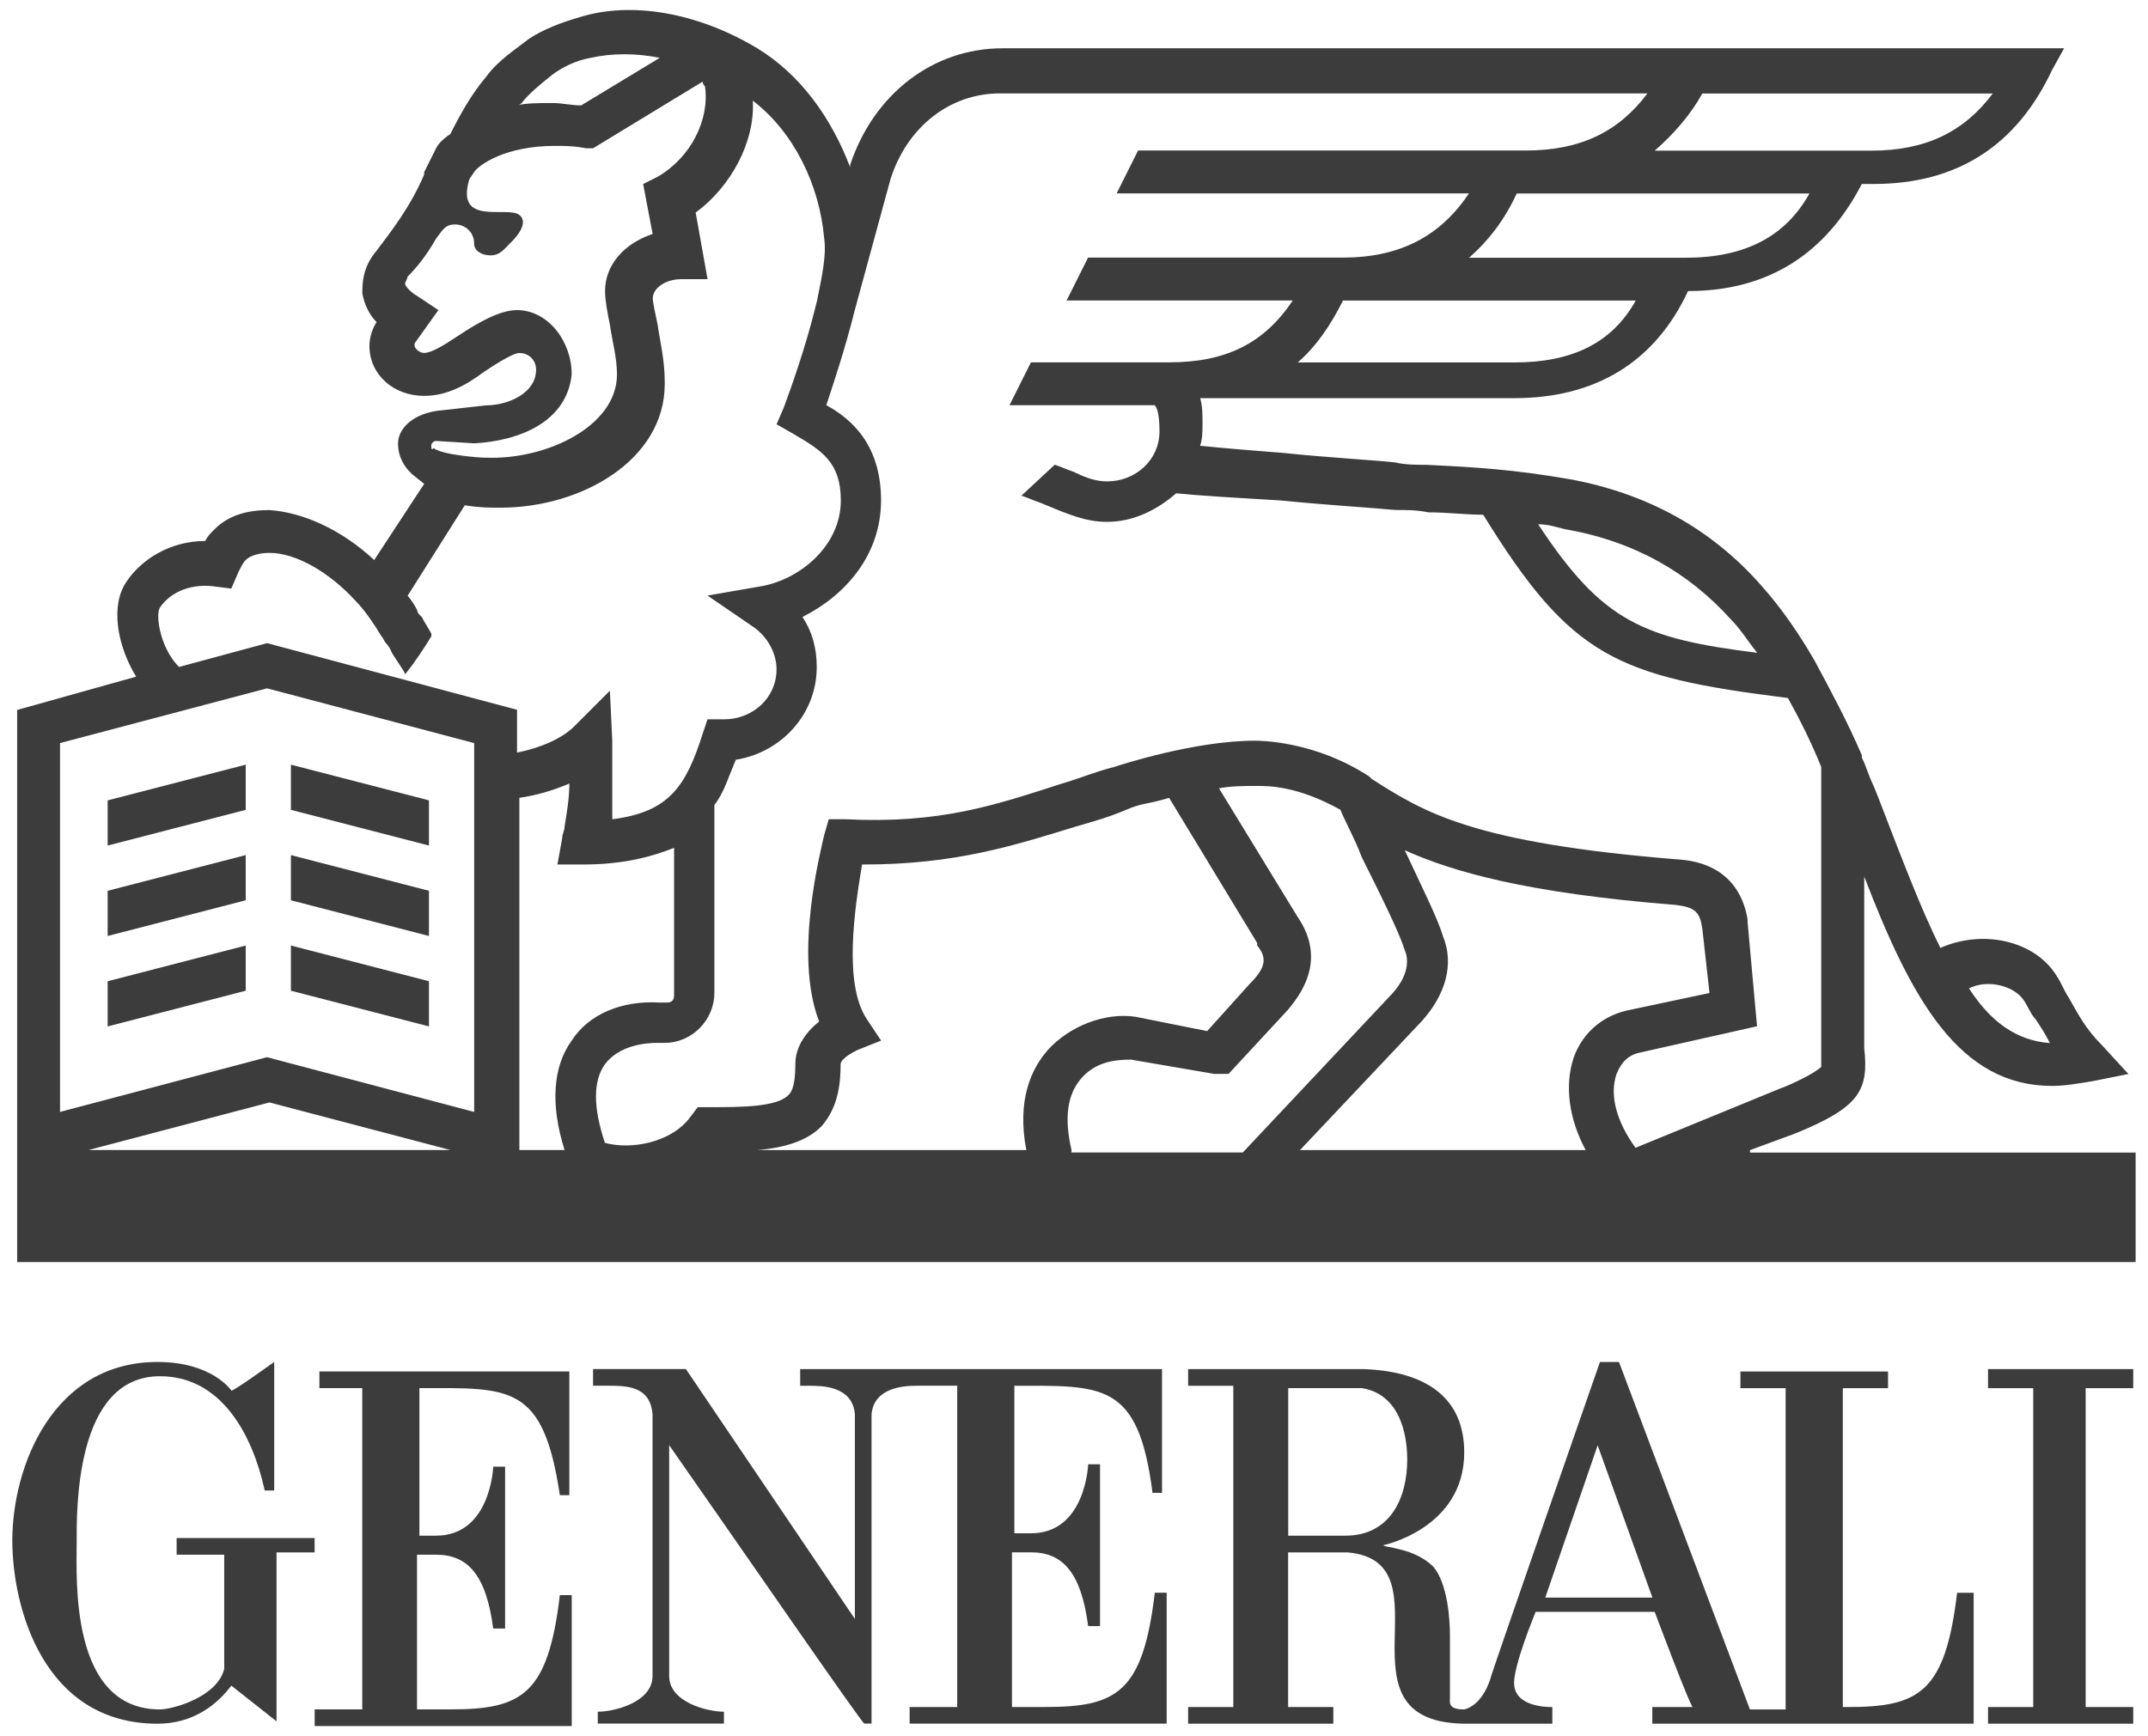 <?xml version="1.0" encoding="UTF-8"?>
<svg xmlns="http://www.w3.org/2000/svg" id="a" width="39.584" height="32" viewBox="0 0 39.584 32">
  <defs>
    <style>.b{fill:#3c3c3c;}</style>
  </defs>
  <path class="b" d="m7.729,28.263v-2.676c1.667,0,2.281-.088,2.588,1.974h.175v-2.281h-4.606v.307h.79v5.922h-.877v.307h4.737v-2.413h-.219c-.219,1.842-.702,2.106-2.018,2.106h-.614v-2.851h.351c.57,0,.921.351,1.053,1.36h.219v-2.983h-.219s-.044,1.272-1.053,1.272h-.307v-.044Zm-1.886.088h-2.588v.307h.877v2.106c-.132.526-.965.746-1.184.746-1.667,0-1.535-2.413-1.535-3.071,0-.57-.044-3.071,1.535-3.071,1.141,0,1.711,1.097,1.93,2.106h.175v-2.369s-.79.57-.79.526c0,0-.351-.526-1.36-.526-1.93,0-2.676,1.93-2.676,3.29,0,1.228.57,3.378,2.676,3.378.658,0,1.097-.351,1.36-.702l.833.658v-3.114h.702v-.263h.044Zm30.223,1.009c-.219,1.842-.702,2.106-2.018,2.106h-.088v-5.878h.833v-.307h-2.72v.307h.833v5.922h-.658l-2.413-6.404h-.351s-2.018,5.79-2.018,5.834c0,0-.132.483-.483.57-.307,0-.263-.132-.263-.219v-1.141c0-.307-.044-.965-.307-1.272-.351-.351-.921-.351-.921-.395,0,0,1.491-.307,1.491-1.711,0-1.009-.702-1.491-1.842-1.535h-3.246v.307h.833v5.922h-.833v.307h2.676v-.307h-.833v-2.851h1.097c1.93.175-.351,3.158,2.193,3.158h1.579v-.307c-.088,0-.658,0-.702-.395-.044-.307.395-1.36.395-1.36h2.193s.658,1.755.702,1.755h-.746v.307h5.922v-2.413h-.307Zm-11.273-1.053h-1.053v-2.72h1.36c.79.132.833,1.053.833,1.316,0,.702-.307,1.404-1.141,1.404m3.685,1.141l.965-2.807,1.009,2.807h-1.974Zm-9.826-3.904c1.667,0,2.325-.088,2.588,1.974h.175v-2.281h-6.668v.307h.175c.219,0,.79,0,.833.526v3.772l-3.114-4.606h-1.711v.307h.263c.351,0,.79,0,.833.526v4.825c0,.483-.702.658-1.009.658v.219h2.325v-.219c-.307,0-1.009-.175-1.009-.658v-4.255c1.228,1.755,3.553,5.132,3.597,5.132h.132v-5.702c.044-.483.57-.526.833-.526h.746v5.922h-.877v.307h4.737v-2.413h-.219c-.219,1.842-.702,2.106-2.018,2.106h-.614v-2.851h.351c.57,0,.921.351,1.053,1.36h.219v-2.983h-.219s-.044,1.272-1.053,1.272h-.307v-2.72h-.044Zm17.985-.307v.351h.833v5.878h-.833v.307h2.676v-.307h-.877v-5.878h.877v-.351h-2.676Zm-4.387-4.036l.833-.307c1.184-.483,1.36-.79,1.272-1.579v-3.158c.877,2.281,1.755,3.86,3.465,3.86.219,0,.483-.044.746-.088l.658-.132-.483-.526c-.307-.307-.439-.57-.614-.877-.088-.132-.132-.263-.219-.395-.395-.658-1.36-.877-2.149-.526-.351-.702-.702-1.623-1.141-2.764l-.088-.219c-.088-.175-.132-.351-.219-.526v-.044c-.263-.614-.57-1.184-.877-1.755-.307-.526-.614-.965-.965-1.36-.921-1.053-2.106-1.711-3.553-1.974-1.009-.175-1.711-.219-2.632-.263-.175,0-.395,0-.57-.044-.395-.044-1.228-.088-2.062-.175-.57-.044-1.097-.088-1.535-.132.044-.132.044-.263.044-.395,0-.175,0-.351-.044-.483h5.79c1.491,0,2.588-.658,3.202-1.974,1.491,0,2.544-.702,3.202-1.974h.219c1.535,0,2.632-.702,3.29-2.106l.219-.395h-19.564c-1.272,0-2.369.833-2.807,2.149v.044c-.351-.921-.921-1.711-1.711-2.193C12.861.233,11.633.014,10.668.321c-.307.088-.658.219-.921.395-.219.175-.57.395-.79.702-.263.307-.483.702-.658,1.053-.132.088-.219.175-.263.263l-.219.439v.044c-.263.614-.614,1.053-.877,1.404-.263.307-.263.614-.263.79.044.219.132.395.263.526-.088.132-.132.307-.132.439,0,.526.439.921,1.009.921.395,0,.746-.175,1.097-.439.132-.088.526-.351.658-.351.175,0,.307.132.307.307,0,.439-.526.658-.921.658l-.79.088c-.57.044-.833.351-.833.614s.132.439.219.526l.044.044.219.175-.921,1.404c-.614-.57-1.316-.877-1.93-.921-.395,0-.746.088-1.009.351-.088.088-.132.132-.175.219-.658,0-1.184.351-1.448.746-.307.439-.175,1.184.175,1.755l-2.193.614v10.177h39.04v-2.018h-7.106v-.044Zm5.045-2.764c.088.132.132.263.219.351.088.132.175.263.263.439-.614-.044-1.097-.395-1.491-1.009.351-.175.833-.044,1.009.219m-8.466-8.685c1.272.219,2.281.79,3.071,1.667.175.175.307.395.483.614-2.106-.263-2.851-.57-4.036-2.369.175,0,.307.044.483.088m-.921-3.071h-3.992c.351-.307.614-.702.833-1.141h5.395c-.439.79-1.184,1.141-2.237,1.141m3.158-1.93h-3.992c.351-.307.658-.702.877-1.184h5.395c-.439.79-1.184,1.184-2.281,1.184m.307-3.027h5.352c-.526.702-1.228,1.053-2.237,1.053h-3.992c.351-.307.658-.658.877-1.053m-21.757.175c.132-.175.351-.351.57-.526.175-.132.439-.263.702-.307.395-.088.833-.088,1.272,0l-1.448.877c-.175,0-.351-.044-.526-.044-.263,0-.483,0-.658.044q.044,0,.088-.044m-1.667,6.317c0-.044.044-.088.088-.088l.702.044c.833-.044,1.711-.395,1.798-1.272,0-.614-.439-1.184-1.009-1.184-.307,0-.702.219-1.097.483-.263.175-.483.307-.614.307-.088,0-.175-.088-.175-.132v-.044l.439-.614-.395-.263c-.088-.044-.219-.175-.219-.219s.044-.088.044-.132c.175-.175.351-.395.526-.702.132-.175.175-.263.351-.263s.351.132.351.351c0,.132.132.219.307.219s.263-.132.351-.219c0,0,.395-.351.175-.526s-1.184.219-.921-.658l.088-.132c.088-.132.57-.483,1.491-.483.175,0,.351,0,.57.044h.132l2.018-1.228c0,.044.044.088.044.088.088.614-.263,1.316-.877,1.667l-.263.132.175.921c-.526.175-.877.57-.877,1.053,0,.175.044.395.088.614.044.307.132.614.132.921,0,.965-1.316,1.579-2.413,1.535h-.044c-.044,0-.746-.044-.921-.175-.044.044-.044,0-.044-.044m-5.001,2.983c.175-.263.526-.439.965-.395l.351.044.132-.307c.044-.088.088-.175.132-.219.088-.088.263-.132.439-.132.483,0,1.097.351,1.579.877.175.175.351.439.483.658.044.044.044.088.088.132s.088.132.088.132c0,.044.263.395.263.439.175-.219.351-.483.483-.702v-.044c-.044-.088-.132-.219-.175-.307l-.044-.044s-.044-.044-.044-.088c-.044-.088-.132-.219-.175-.263l1.053-1.667c.263.044.483.044.614.044h.044c1.491,0,3.027-.877,3.027-2.281v-.044c0-.395-.088-.746-.132-1.053-.044-.219-.088-.395-.088-.483,0-.175.219-.351.526-.351h.483l-.219-1.228c.658-.483,1.097-1.316,1.053-2.062.746.57,1.228,1.535,1.316,2.544.044.307-.044.702-.132,1.141l-.044.175c-.175.702-.439,1.448-.57,1.798l-.132.307.307.175c.526.307.877.526.877,1.228,0,.833-.746,1.448-1.448,1.579l-1.009.175.833.57c.263.175.439.483.439.79,0,.526-.439.921-.965.921h-.307l-.088.263c-.307.965-.614,1.448-1.667,1.579v-1.448l-.044-.921-.658.658c-.219.219-.614.395-1.053.483v-.79l-4.606-1.228-1.623.439c-.351-.351-.439-.965-.351-1.097m-1.316,10.001l3.334-.877,3.334.877H1.632Zm7.106-.702l-3.816-1.009-3.816,1.009v-6.799l3.816-1.009,3.816,1.009v6.799Zm1.798-1.316c-.351.483-.395,1.184-.132,2.018h-.833v-6.492c.307-.044.614-.132.921-.263,0,.263-.044.526-.088.79,0,.088-.044.132-.044.219l-.088.483h.483c.702,0,1.228-.132,1.667-.307v2.72c0,.088-.044.132-.132.132h-.132c-.702-.044-1.316.219-1.623.702m8.773.175c-.307.351-.57.921-.395,1.842h-4.957c.526-.044.921-.175,1.184-.439.307-.351.351-.79.351-1.141,0-.044.044-.132.307-.263l.439-.175-.263-.395c-.439-.658-.219-2.062-.088-2.851h.044c1.667,0,2.764-.351,3.904-.702.307-.088.614-.175.921-.307s.351-.088.79-.219l1.623,2.676v.044c.175.219.175.395-.132.702l-.79.877-1.316-.263c-.57-.088-1.228.175-1.623.614m.439,1.842c-.132-.57-.088-1.009.175-1.316s.614-.351.921-.351l1.535.263h.263l1.097-1.184c.175-.219.746-.877.175-1.711l-1.448-2.369c.219-.044.483-.044.702-.044s.746,0,1.535.439c.088.219.263.526.395.877.307.614.702,1.404.79,1.711.044.088.132.395-.219.79l-2.764,2.939h-3.158v-.044Zm9.475,0h-5.264l2.237-2.369c.439-.483.614-1.053.395-1.579-.088-.307-.395-.921-.702-1.579.877.395,2.237.79,5.001,1.009.351.044.439.132.483.439l.132,1.184-1.448.307c-.483.088-.877.395-1.053.877-.175.526-.088,1.141.219,1.711m.57-1.404c.088-.219.219-.351.439-.395l2.149-.483-.175-1.93v-.044c-.044-.263-.219-1.009-1.228-1.097-3.86-.307-4.737-.877-5.702-1.491l-.044-.044c-1.009-.658-2.018-.658-2.106-.658-1.097,0-2.456.439-2.588.483-.351.088-.658.219-.965.307-1.228.395-2.237.746-3.992.658h-.307l-.088.307c-.044.219-.57,2.193-.088,3.421-.439.351-.439.702-.439.79,0,.439-.088.526-.132.57-.219.219-.877.219-1.448.219h-.219l-.132.175c-.351.483-1.097.614-1.579.483-.219-.658-.219-1.141,0-1.448.263-.351.746-.395.965-.395h.132c.526,0,.921-.439.921-.921v-3.465c.175-.219.263-.526.395-.833.833-.132,1.491-.833,1.491-1.711,0-.351-.088-.658-.263-.921.79-.395,1.448-1.141,1.448-2.149s-.526-1.491-1.009-1.755c.132-.395.351-1.053.526-1.755l.658-2.413c.307-.965,1.097-1.579,2.018-1.579h11.931c-.526.702-1.228,1.053-2.237,1.053h-7.15l-.395.79h6.492c-.526.79-1.272,1.184-2.325,1.184h-4.694l-.395.79h4.167c-.526.79-1.228,1.141-2.281,1.141h-2.544l-.395.79h2.676c.044.044.088.175.088.483,0,.526-.439.921-.965.921-.175,0-.351-.044-.614-.175-.132-.044-.219-.088-.351-.132l-.614.57c.132.044.219.088.351.132.526.219.833.351,1.228.351.483,0,.921-.219,1.272-.526.439.044,1.184.088,1.93.132.877.088,1.667.132,2.106.175.219,0,.395,0,.614.044.351,0,.702.044,1.009.044,1.623,2.632,2.456,2.983,5.615,3.378.219.395.439.833.614,1.272v5.527c-.132.132-.614.351-.746.395l-2.676,1.097c-.351-.483-.483-.965-.351-1.36"></path>
  <path class="b" d="m5.361,14.928l2.544.658v-.833l-2.544-.658v.833Zm-.833-.833l-2.544.658v.833l2.544-.658v-.833Zm0,1.667l-2.544.658v.833l2.544-.658v-.833Zm.833.833l2.544.658v-.833l-2.544-.658v.833Zm0,1.667l2.544.658v-.833l-2.544-.658v.833Zm-.833-.833l-2.544.658v.833l2.544-.658v-.833Z"></path>
</svg>
